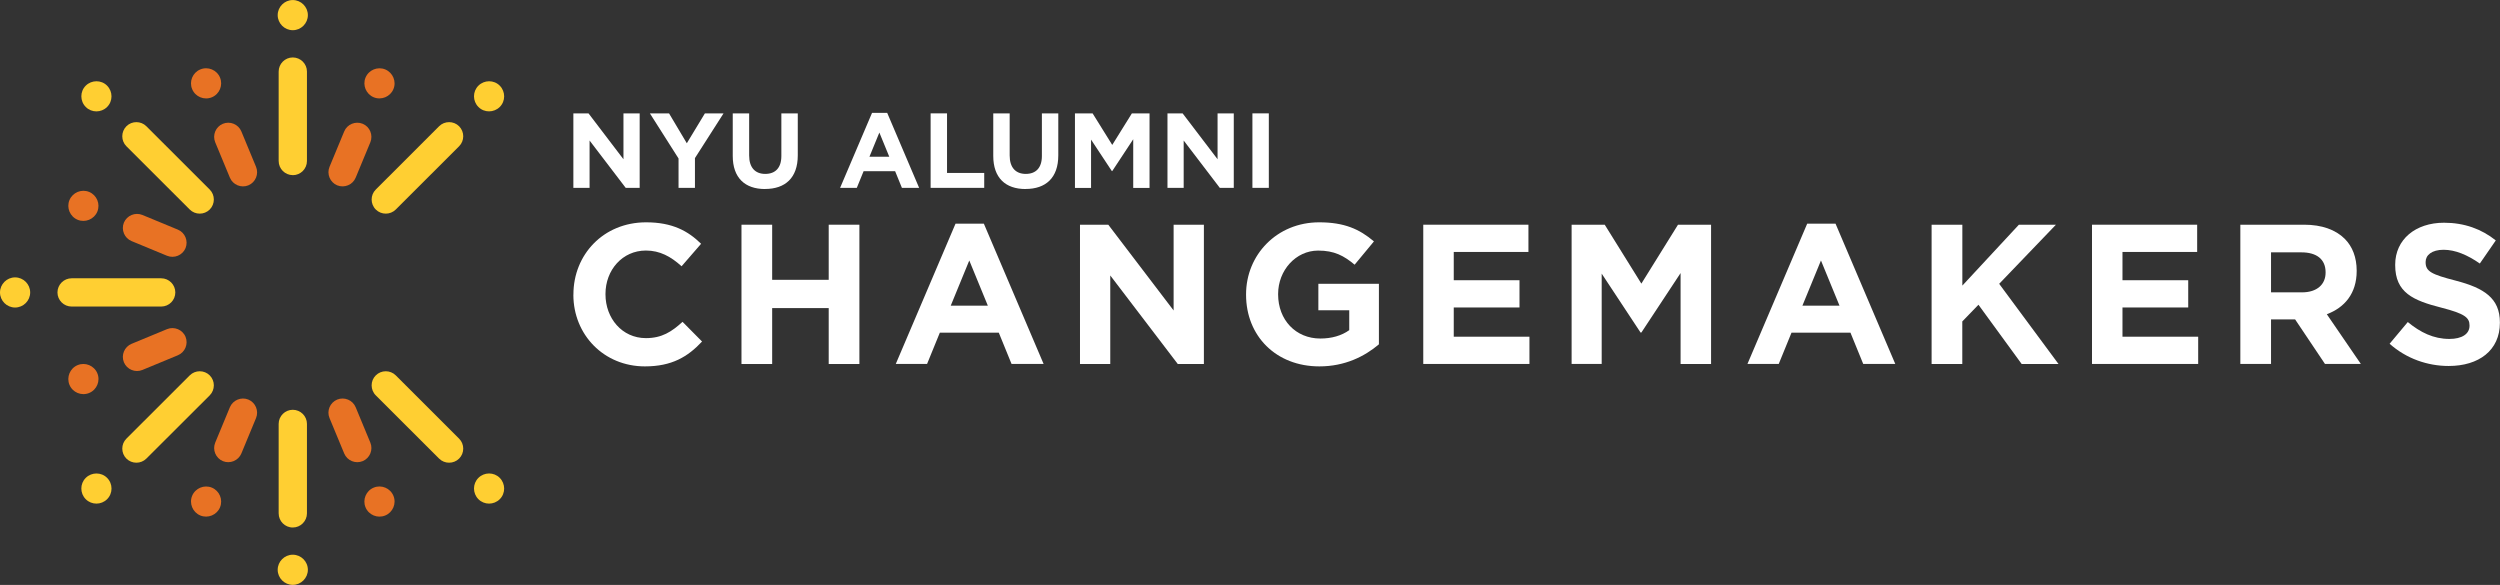<svg width="265" height="62" viewBox="0 0 265 62" fill="none" xmlns="http://www.w3.org/2000/svg">
<rect x="0" y="0" width="265" height="62" fill="#333333" stroke="none"/>
<g clip-path="url(#clip0_788_103)">
<path d="M31.035 18.564C30.211 18.564 29.538 17.891 29.538 17.063V7.585C29.538 6.762 30.211 6.089 31.035 6.089C31.859 6.089 32.537 6.762 32.537 7.585V17.068C32.537 17.891 31.864 18.569 31.035 18.569V18.564Z" fill="#FFCF32"/>
<path d="M31.035 3.201C30.157 3.201 29.435 2.48 29.435 1.603C29.435 0.726 30.157 0.005 31.035 0.005C31.913 0.005 32.634 0.726 32.634 1.603C32.634 2.48 31.913 3.201 31.035 3.201Z" fill="#FFCF32"/>
<path d="M31.035 43.437C31.859 43.437 32.537 44.109 32.537 44.932V54.415C32.537 55.238 31.864 55.916 31.035 55.916C30.206 55.916 29.538 55.244 29.538 54.415V44.932C29.538 44.109 30.211 43.437 31.035 43.437Z" fill="#FFCF32"/>
<path d="M31.035 58.799C31.918 58.799 32.634 59.52 32.634 60.397C32.634 61.274 31.913 61.995 31.035 61.995C30.157 61.995 29.435 61.274 29.435 60.397C29.435 59.52 30.157 58.799 31.035 58.799Z" fill="#FFCF32"/>
<path d="M18.584 31C18.584 31.823 17.911 32.495 17.087 32.495H7.593C6.769 32.495 6.091 31.823 6.091 31C6.091 30.177 6.764 29.499 7.593 29.499H17.087C17.911 29.499 18.584 30.172 18.584 31Z" fill="#FFCF32"/>
<path d="M3.199 31C3.199 31.877 2.477 32.598 1.599 32.598C0.722 32.598 0 31.877 0 31C0 30.123 0.722 29.402 1.599 29.402C2.477 29.402 3.199 30.123 3.199 31Z" fill="#FFCF32"/>
<path d="M39.834 22.21C39.247 21.624 39.247 20.672 39.834 20.091L46.544 13.383C47.126 12.802 48.084 12.802 48.666 13.383C49.248 13.97 49.248 14.922 48.666 15.503L41.951 22.21C41.369 22.791 40.416 22.791 39.834 22.21Z" fill="#FFCF32"/>
<path d="M50.712 11.339C50.088 10.715 50.088 9.699 50.712 9.08C51.337 8.461 52.355 8.456 52.974 9.08C53.593 9.704 53.599 10.721 52.974 11.339C52.349 11.958 51.332 11.963 50.712 11.339Z" fill="#FFCF32"/>
<path d="M22.23 39.789C22.812 40.37 22.812 41.323 22.23 41.909L15.515 48.611C14.933 49.192 13.98 49.192 13.398 48.611C12.817 48.03 12.817 47.078 13.398 46.497L20.114 39.789C20.695 39.209 21.648 39.209 22.23 39.789Z" fill="#FFCF32"/>
<path d="M11.352 50.655C11.977 51.279 11.977 52.296 11.352 52.915C10.727 53.539 9.71 53.539 9.09 52.915C8.466 52.291 8.466 51.274 9.09 50.655C9.715 50.037 10.733 50.031 11.352 50.655Z" fill="#FFCF32"/>
<path d="M39.834 39.789C40.416 39.209 41.369 39.209 41.951 39.789L48.666 46.497C49.248 47.078 49.248 48.03 48.666 48.611C48.084 49.192 47.126 49.192 46.544 48.611L39.834 41.909C39.247 41.323 39.247 40.37 39.834 39.789Z" fill="#FFCF32"/>
<path d="M50.712 50.655C51.337 50.031 52.355 50.031 52.974 50.655C53.593 51.279 53.599 52.296 52.974 52.915C52.349 53.539 51.332 53.539 50.712 52.915C50.088 52.291 50.088 51.274 50.712 50.655Z" fill="#FFCF32"/>
<path d="M22.23 22.21C21.648 22.791 20.695 22.791 20.114 22.21L13.398 15.503C12.817 14.922 12.817 13.97 13.398 13.383C13.98 12.802 14.933 12.802 15.515 13.383L22.23 20.091C22.812 20.672 22.812 21.624 22.23 22.21Z" fill="#FFCF32"/>
<path d="M11.352 11.339C10.727 11.963 9.71 11.963 9.09 11.339C8.471 10.715 8.466 9.699 9.09 9.08C9.715 8.461 10.733 8.456 11.352 9.08C11.971 9.704 11.977 10.721 11.352 11.339Z" fill="#FFCF32"/>
<path d="M26.328 19.645C25.569 19.957 24.686 19.596 24.368 18.832L22.812 15.078C22.499 14.319 22.86 13.437 23.625 13.12C24.384 12.808 25.267 13.168 25.585 13.932L27.141 17.687C27.454 18.445 27.093 19.327 26.328 19.645Z" fill="#E87224"/>
<path d="M22.456 10.312C21.643 10.651 20.701 10.258 20.367 9.446C20.028 8.634 20.421 7.692 21.234 7.359C22.047 7.02 22.989 7.412 23.323 8.225C23.657 9.037 23.269 9.978 22.456 10.312Z" fill="#E87224"/>
<path d="M35.742 42.355C36.501 42.043 37.384 42.404 37.702 43.168L39.258 46.922C39.57 47.681 39.21 48.563 38.445 48.88C37.686 49.192 36.803 48.832 36.485 48.068L34.928 44.313C34.611 43.555 34.977 42.673 35.742 42.355Z" fill="#E87224"/>
<path d="M39.614 51.688C40.427 51.349 41.369 51.742 41.703 52.554C42.042 53.367 41.649 54.308 40.836 54.641C40.023 54.98 39.08 54.588 38.746 53.775C38.407 52.963 38.8 52.022 39.614 51.688Z" fill="#E87224"/>
<path d="M19.667 35.701C19.979 36.46 19.618 37.342 18.854 37.659L15.095 39.214C14.335 39.531 13.452 39.166 13.134 38.402C12.822 37.643 13.183 36.761 13.948 36.444L17.706 34.889C18.466 34.577 19.349 34.938 19.667 35.701Z" fill="#E87224"/>
<path d="M10.318 39.569C10.657 40.381 10.264 41.323 9.451 41.656C8.638 41.995 7.695 41.602 7.362 40.79C7.028 39.978 7.415 39.036 8.229 38.703C9.042 38.364 9.984 38.757 10.318 39.569Z" fill="#E87224"/>
<path d="M35.742 19.645C34.982 19.327 34.616 18.451 34.928 17.687L36.485 13.932C36.797 13.174 37.68 12.808 38.445 13.12C39.204 13.432 39.57 14.314 39.258 15.078L37.702 18.832C37.389 19.591 36.506 19.957 35.742 19.645Z" fill="#E87224"/>
<path d="M39.614 10.312C38.8 9.973 38.413 9.037 38.746 8.225C39.086 7.412 40.023 7.025 40.836 7.359C41.649 7.698 42.042 8.639 41.703 9.446C41.364 10.258 40.427 10.645 39.614 10.312Z" fill="#E87224"/>
<path d="M26.328 42.355C27.087 42.673 27.454 43.55 27.141 44.313L25.585 48.068C25.267 48.827 24.39 49.192 23.625 48.88C22.866 48.563 22.499 47.686 22.812 46.922L24.368 43.168C24.686 42.409 25.564 42.043 26.328 42.355Z" fill="#E87224"/>
<path d="M22.456 51.688C23.269 52.027 23.657 52.963 23.323 53.775C22.984 54.588 22.047 54.975 21.234 54.641C20.421 54.303 20.033 53.367 20.367 52.554C20.706 51.742 21.648 51.355 22.456 51.688Z" fill="#E87224"/>
<path d="M19.667 26.299C19.354 27.057 18.471 27.423 17.706 27.111L13.948 25.556C13.188 25.244 12.822 24.362 13.134 23.598C13.452 22.84 14.33 22.474 15.095 22.786L18.854 24.341C19.613 24.653 19.979 25.535 19.667 26.299Z" fill="#E87224"/>
<path d="M10.318 22.431C9.979 23.243 9.042 23.631 8.229 23.297C7.415 22.958 7.028 22.017 7.362 21.21C7.701 20.398 8.638 20.01 9.451 20.344C10.264 20.683 10.652 21.619 10.318 22.431Z" fill="#E87224"/>
<path d="M60.783 31.242V31.199C60.783 27.003 63.949 23.566 68.489 23.566C71.278 23.566 72.942 24.491 74.316 25.841L72.248 28.224C71.106 27.192 69.948 26.557 68.467 26.557C65.974 26.557 64.181 28.622 64.181 31.156V31.199C64.181 33.727 65.931 35.841 68.467 35.841C70.158 35.841 71.192 35.169 72.35 34.114L74.418 36.202C72.899 37.826 71.209 38.837 68.36 38.837C64.008 38.837 60.777 35.486 60.777 31.242H60.783Z" fill="white"/>
<path d="M78.597 23.819H81.85V29.661H87.843V23.819H91.096V38.585H87.843V32.657H81.85V38.585H78.597V23.819Z" fill="white"/>
<path d="M101.29 23.711H104.29L110.623 38.579H107.225L105.873 35.266H99.621L98.269 38.579H94.952L101.285 23.711H101.29ZM104.71 32.399L102.744 27.611L100.779 32.399H104.704H104.71Z" fill="white"/>
<path d="M114.479 23.819H117.478L124.403 32.91V23.819H127.613V38.585H124.845L117.688 29.198V38.585H114.479V23.819Z" fill="white"/>
<path d="M132.083 31.242V31.199C132.083 27.003 135.357 23.566 139.832 23.566C142.492 23.566 144.097 24.282 145.637 25.589L143.591 28.058C142.449 27.105 141.437 26.562 139.724 26.562C137.36 26.562 135.481 28.649 135.481 31.161V31.204C135.481 33.905 137.339 35.884 139.956 35.884C141.141 35.884 142.196 35.588 143.02 34.997V32.888H139.746V30.086H146.165V36.498C144.646 37.783 142.557 38.837 139.854 38.837C135.249 38.837 132.083 35.61 132.083 31.242Z" fill="white"/>
<path d="M150.866 23.819H162.014V26.707H154.097V29.704H161.066V32.592H154.097V35.691H162.121V38.579H150.866V23.814V23.819Z" fill="white"/>
<path d="M166.596 23.819H170.102L173.985 30.064L177.868 23.819H181.373V38.585H178.142V28.945L173.985 35.249H173.899L169.779 29.004V38.579H166.591V23.814L166.596 23.819Z" fill="white"/>
<path d="M191.568 23.711H194.567L200.9 38.579H197.502L196.15 35.266H189.898L188.546 38.579H185.229L191.562 23.711H191.568ZM194.987 32.399L193.022 27.611L191.056 32.399H194.982H194.987Z" fill="white"/>
<path d="M204.756 23.819H208.009V30.274L214.002 23.819H217.928L211.913 30.085L218.203 38.585H214.298L209.716 32.302L208.003 34.072V38.585H204.75V23.819H204.756Z" fill="white"/>
<path d="M221.752 23.819H232.899V26.707H224.983V29.704H231.951V32.592H224.983V35.691H233.007V38.579H221.752V23.814V23.819Z" fill="white"/>
<path d="M237.476 23.819H244.235C246.114 23.819 247.568 24.346 248.543 25.314C249.367 26.137 249.808 27.299 249.808 28.687V28.73C249.808 31.113 248.521 32.608 246.642 33.308L250.25 38.579H246.448L243.282 33.856H240.729V38.579H237.476V23.814V23.819ZM244.019 30.989C245.603 30.989 246.513 30.145 246.513 28.902V28.859C246.513 27.466 245.543 26.75 243.96 26.75H240.729V30.989H244.025H244.019Z" fill="white"/>
<path d="M253.303 36.433L255.226 34.136C256.556 35.233 257.951 35.927 259.636 35.927C260.967 35.927 261.769 35.4 261.769 34.534V34.491C261.769 33.668 261.263 33.248 258.791 32.614C255.813 31.855 253.89 31.032 253.89 28.101V28.058C253.89 25.379 256.044 23.609 259.066 23.609C261.22 23.609 263.056 24.282 264.553 25.486L262.862 27.934C261.553 27.025 260.266 26.476 259.017 26.476C257.768 26.476 257.116 27.046 257.116 27.762V27.805C257.116 28.773 257.752 29.09 260.304 29.747C263.304 30.527 264.989 31.602 264.989 34.174V34.217C264.989 37.148 262.749 38.794 259.561 38.794C257.321 38.794 255.064 38.014 253.293 36.433H253.303Z" fill="white"/>
<path d="M66.324 19.913L62.495 14.895V19.913H60.777V12.017H62.382L66.087 16.88V12.017H67.805V19.913H66.324Z" fill="white"/>
<path d="M73.664 16.767V19.913H71.925V16.799L68.888 12.017H70.918L72.802 15.185L74.72 12.017H76.696L73.659 16.767H73.664Z" fill="white"/>
<path d="M81.09 20.037C78.969 20.037 77.671 18.854 77.671 16.53V12.017H79.41V16.482C79.41 17.767 80.051 18.434 81.117 18.434C82.183 18.434 82.824 17.794 82.824 16.541V12.017H84.564V16.471C84.564 18.865 83.223 20.032 81.096 20.032L81.09 20.037Z" fill="white"/>
<path d="M95.603 19.914L94.882 18.144H91.543L90.821 19.914H89.05L92.437 11.963H94.042L97.429 19.914H95.609H95.603ZM93.212 14.05L92.162 16.611H94.262L93.212 14.05Z" fill="white"/>
<path d="M98.646 19.913V12.017H100.385V18.332H104.327V19.913H98.646Z" fill="white"/>
<path d="M108.706 20.037C106.584 20.037 105.286 18.854 105.286 16.53V12.017H107.025V16.482C107.025 17.767 107.666 18.434 108.733 18.434C109.799 18.434 110.44 17.794 110.44 16.541V12.017H112.179V16.471C112.179 18.865 110.838 20.032 108.711 20.032L108.706 20.037Z" fill="white"/>
<path d="M120.122 19.913V14.76L117.898 18.133H117.855L115.652 14.798V19.919H113.945V12.022H115.819L117.898 15.363L119.977 12.022H121.851V19.919H120.122V19.913Z" fill="white"/>
<path d="M129.299 19.913L125.47 14.895V19.913H123.752V12.017H125.357L129.062 16.88V12.017H130.78V19.913H129.299Z" fill="white"/>
<path d="M132.756 19.913V12.017H134.495V19.913H132.756Z" fill="white"/>
</g>
<defs>
<clipPath id="clip0_788_103">
<rect width="265" height="62" fill="white"/>
</clipPath>
</defs>
</svg>
